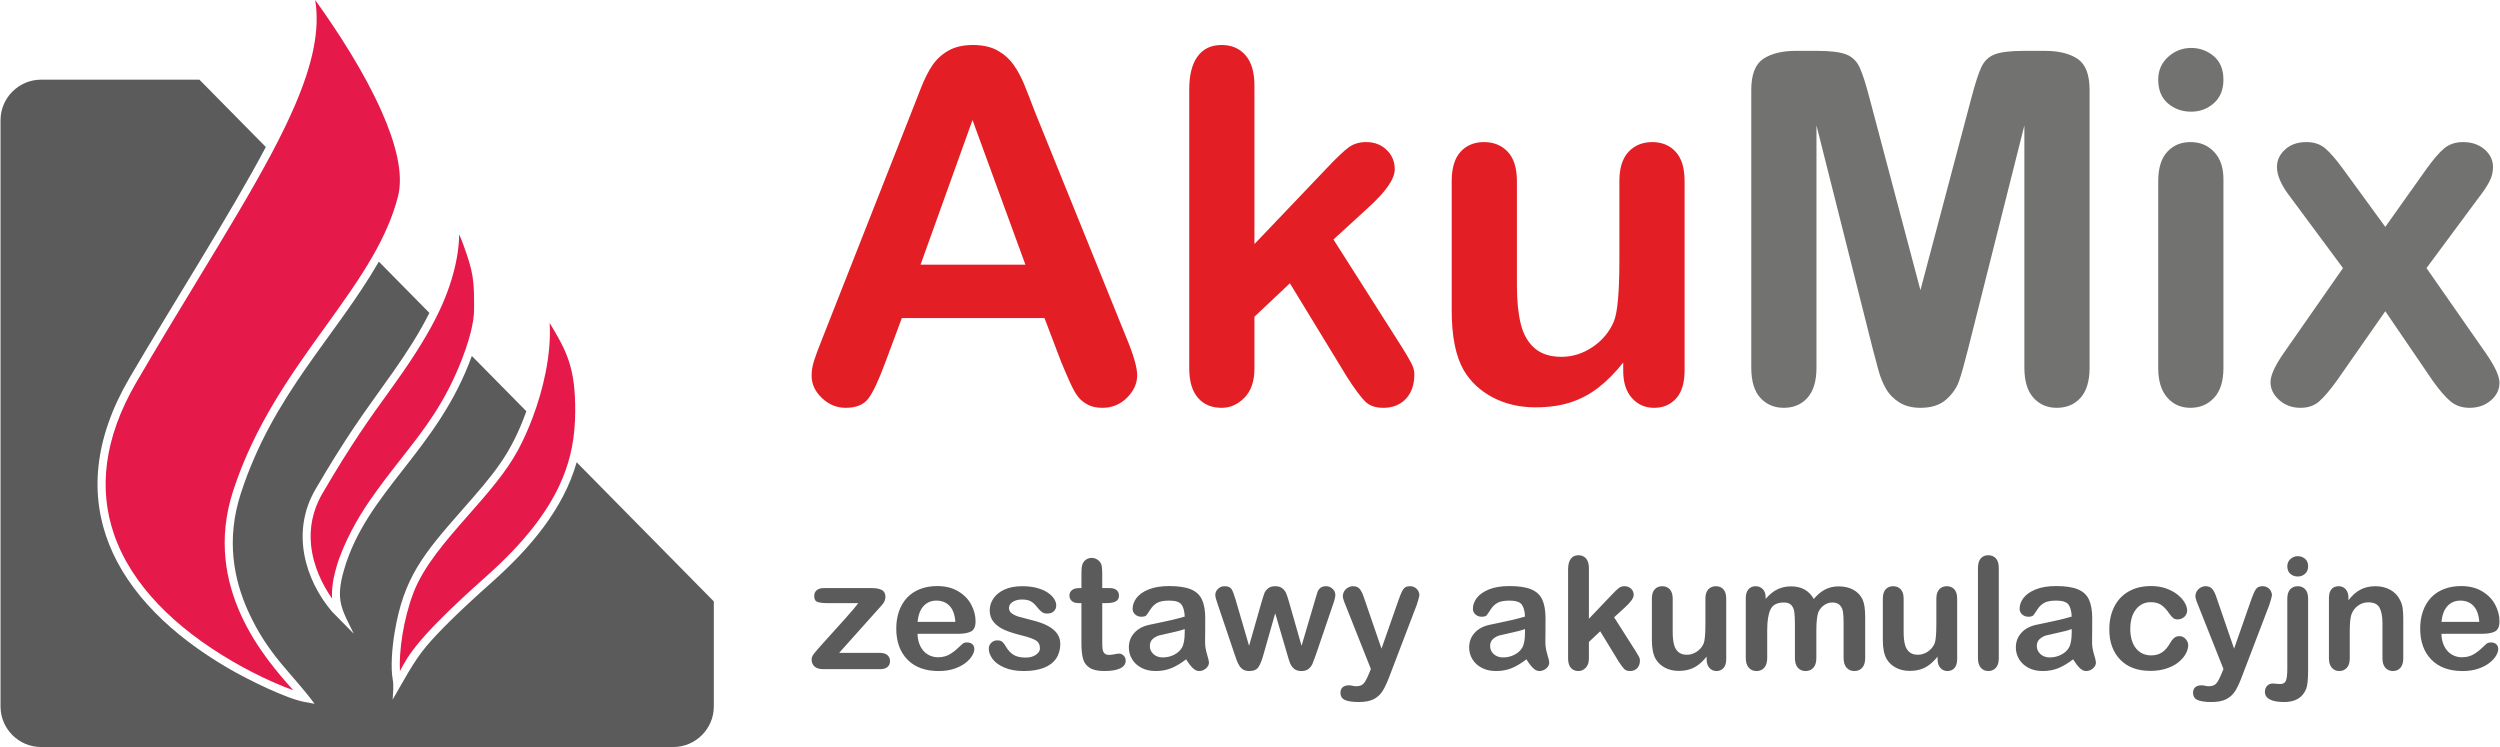 <?xml version="1.0" encoding="UTF-8"?>
<!DOCTYPE svg PUBLIC "-//W3C//DTD SVG 1.1//EN" "http://www.w3.org/Graphics/SVG/1.1/DTD/svg11.dtd">
<!-- Creator: CorelDRAW 2018 (64-Bit) -->
<svg xmlns="http://www.w3.org/2000/svg" xml:space="preserve" width="3350px" height="1001px" version="1.1" style="shape-rendering:geometricPrecision; text-rendering:geometricPrecision; image-rendering:optimizeQuality; fill-rule:evenodd; clip-rule:evenodd"
viewBox="0 0 3367.67 1006.71"
 xmlns:xlink="http://www.w3.org/1999/xlink">
 <defs>
  <style type="text/css">
   <![CDATA[
    .fil3 {fill:#5B5B5B}
    .fil4 {fill:#E51A4B}
    .fil2 {fill:#727271;fill-rule:nonzero}
    .fil0 {fill:#5B5B5B;fill-rule:nonzero}
    .fil1 {fill:#E31E24;fill-rule:nonzero}
   ]]>
  </style>
 </defs>
 <g id="Warstwa_x0020_1">
  <g id="_1815057986464">
   <path class="fil0" d="M1181.64 822.27l-51.5 57.58 55.08 0c4.47,0 7.84,1.06 10.09,3.13 2.29,2.11 3.41,4.82 3.41,8.09 0,3.16 -1.12,5.73 -3.34,7.73 -2.25,2 -5.62,2.99 -10.16,2.99l-76.21 0c-5.34,0 -9.35,-1.16 -11.98,-3.52 -2.64,-2.32 -3.98,-5.52 -3.98,-9.56 0,-2.39 0.92,-4.82 2.78,-7.28 1.86,-2.42 5.7,-6.89 11.53,-13.42 6.19,-6.86 11.81,-13.08 16.84,-18.67 5.06,-5.55 9.74,-10.76 14.06,-15.61 4.32,-4.81 7.91,-8.93 10.76,-12.3 2.84,-3.37 5.13,-6.26 6.85,-8.65l-41.8 0c-5.76,0 -10.12,-0.53 -13.07,-1.55 -2.95,-1.01 -4.43,-3.72 -4.43,-8.11 0,-3.2 1.09,-5.8 3.34,-7.7 2.21,-1.94 5.41,-2.88 9.53,-2.88l64.57 0c5.98,0 10.55,0.87 13.74,2.63 3.2,1.72 4.78,4.89 4.78,9.39 0,1.51 -0.31,3.09 -0.91,4.67 -0.63,1.62 -1.3,2.95 -2.07,3.97 -0.74,1.02 -1.8,2.29 -3.1,3.76 -1.3,1.48 -2.91,3.24 -4.81,5.31zm109.18 31.85l-55.01 0c0.07,6.4 1.37,12.02 3.86,16.91 2.5,4.89 5.84,8.54 9.98,11 4.15,2.5 8.76,3.73 13.75,3.73 3.38,0 6.43,-0.39 9.21,-1.2 2.81,-0.77 5.48,-2 8.09,-3.69 2.63,-1.69 5.02,-3.48 7.2,-5.41 2.22,-1.94 5.06,-4.54 8.58,-7.84 1.44,-1.23 3.48,-1.86 6.15,-1.86 2.88,0 5.24,0.81 7.03,2.39 1.76,1.54 2.67,3.79 2.67,6.68 0,2.53 -1.02,5.48 -2.99,8.89 -2,3.37 -4.99,6.64 -9.03,9.74 -4.01,3.12 -9.03,5.73 -15.12,7.76 -6.08,2.08 -13.07,3.1 -20.95,3.1 -18.06,0 -32.09,-5.17 -42.11,-15.47 -10.02,-10.3 -15.01,-24.25 -15.01,-41.9 0,-8.3 1.23,-16.03 3.69,-23.13 2.46,-7.1 6.08,-13.18 10.8,-18.28 4.74,-5.06 10.58,-8.96 17.5,-11.67 6.93,-2.71 14.62,-4.08 23.06,-4.08 11,0 20.42,2.32 28.26,6.96 7.88,4.64 13.75,10.62 17.68,18 3.91,7.35 5.87,14.84 5.87,22.46 0,7.07 -2.03,11.67 -6.08,13.78 -4.04,2.08 -9.73,3.13 -17.08,3.13zm-55.01 -16.03l50.97 0c-0.67,-9.59 -3.27,-16.77 -7.77,-21.55 -4.5,-4.74 -10.41,-7.13 -17.75,-7.13 -7.03,0 -12.76,2.42 -17.26,7.24 -4.5,4.85 -7.24,11.99 -8.19,21.44zm192.38 29.53c0,7.73 -1.9,14.38 -5.66,19.9 -3.76,5.51 -9.35,9.7 -16.73,12.54 -7.38,2.85 -16.34,4.26 -26.93,4.26 -10.09,0 -18.73,-1.55 -25.94,-4.64 -7.2,-3.06 -12.51,-6.93 -15.96,-11.57 -3.41,-4.6 -5.13,-9.24 -5.13,-13.92 0,-3.09 1.09,-5.73 3.3,-7.91 2.18,-2.21 4.96,-3.3 8.34,-3.3 2.95,0 5.2,0.74 6.78,2.18 1.58,1.44 3.09,3.44 4.54,6.08 2.88,4.99 6.32,8.75 10.33,11.21 4.01,2.5 9.49,3.73 16.42,3.73 5.62,0 10.23,-1.27 13.81,-3.76 3.62,-2.5 5.41,-5.38 5.41,-8.61 0,-4.96 -1.86,-8.55 -5.58,-10.83 -3.77,-2.25 -9.92,-4.43 -18.5,-6.5 -9.66,-2.39 -17.54,-4.93 -23.62,-7.56 -6.04,-2.64 -10.89,-6.15 -14.55,-10.48 -3.62,-4.32 -5.45,-9.66 -5.45,-15.96 0,-5.66 1.69,-10.96 5.03,-15.99 3.37,-5.03 8.33,-9 14.9,-11.99 6.54,-2.98 14.45,-4.5 23.73,-4.5 7.28,0 13.82,0.74 19.58,2.25 5.8,1.52 10.65,3.55 14.52,6.09 3.9,2.56 6.85,5.37 8.86,8.47 2.03,3.09 3.05,6.08 3.05,9.06 0,3.2 -1.09,5.88 -3.27,7.91 -2.14,2.08 -5.23,3.1 -9.21,3.1 -2.88,0 -5.34,-0.81 -7.38,-2.46 -2,-1.65 -4.32,-4.12 -6.96,-7.42 -2.11,-2.74 -4.6,-4.96 -7.48,-6.61 -2.89,-1.65 -6.79,-2.46 -11.75,-2.46 -5.06,0 -9.27,1.09 -12.65,3.23 -3.34,2.19 -5.03,4.89 -5.03,8.13 0,2.95 1.23,5.37 3.69,7.24 2.5,1.89 5.8,3.48 9.99,4.71 4.18,1.23 9.95,2.74 17.29,4.53 8.72,2.11 15.86,4.68 21.38,7.63 5.51,2.95 9.7,6.43 12.54,10.47 2.85,4.01 4.29,8.58 4.29,13.75zm25.38 -75.08l3.1 0 0 -16.91c0,-4.54 0.1,-8.09 0.35,-10.65 0.24,-2.61 0.91,-4.82 2,-6.65 1.09,-1.93 2.67,-3.51 4.75,-4.71 2.04,-1.19 4.32,-1.79 6.89,-1.79 3.55,0 6.75,1.34 9.63,4.01 1.93,1.79 3.13,3.97 3.66,6.57 0.52,2.57 0.77,6.22 0.77,10.97l0 19.16 10.3 0c3.97,0 7.03,0.94 9.1,2.81 2.11,1.9 3.17,4.32 3.17,7.24 0,3.79 -1.52,6.43 -4.5,7.94 -2.99,1.51 -7.25,2.25 -12.83,2.25l-5.24 0 0 51.68c0,4.39 0.14,7.8 0.46,10.15 0.31,2.36 1.12,4.29 2.45,5.77 1.38,1.48 3.56,2.21 6.58,2.21 1.62,0 3.86,-0.28 6.68,-0.87 2.81,-0.57 5.02,-0.88 6.57,-0.88 2.29,0 4.33,0.91 6.15,2.74 1.83,1.83 2.71,4.08 2.71,6.75 0,4.53 -2.46,7.98 -7.38,10.37 -4.96,2.42 -12.06,3.62 -21.34,3.62 -8.79,0 -15.43,-1.48 -19.93,-4.43 -4.54,-2.95 -7.49,-7.03 -8.9,-12.27 -1.4,-5.2 -2.1,-12.16 -2.1,-20.88l0 -53.96 -3.7 0c-4.07,0 -7.17,-0.95 -9.27,-2.88 -2.15,-1.9 -3.2,-4.36 -3.2,-7.31 0,-2.92 1.12,-5.34 3.34,-7.24 2.25,-1.87 5.48,-2.81 9.73,-2.81zm144.16 95.99c-6.82,5.28 -13.39,9.22 -19.72,11.85 -6.36,2.64 -13.5,3.94 -21.37,3.94 -7.21,0 -13.57,-1.44 -19.02,-4.29 -5.45,-2.85 -9.67,-6.68 -12.62,-11.57 -2.95,-4.88 -4.43,-10.15 -4.43,-15.85 0,-7.7 2.43,-14.24 7.31,-19.65 4.89,-5.45 11.6,-9.07 20.15,-10.93 1.75,-0.42 6.18,-1.34 13.25,-2.78 7.06,-1.44 13.14,-2.74 18.17,-3.97 5.03,-1.2 10.51,-2.64 16.42,-4.36 -0.35,-7.42 -1.83,-12.86 -4.47,-16.31 -2.67,-3.48 -8.12,-5.2 -16.45,-5.2 -7.14,0 -12.51,0.98 -16.1,2.99 -3.62,1.96 -6.71,4.95 -9.28,8.96 -2.56,3.97 -4.39,6.57 -5.45,7.87 -1.09,1.27 -3.37,1.9 -6.85,1.9 -3.16,0 -5.91,-1.02 -8.19,-3.06 -2.29,-2 -3.45,-4.6 -3.45,-7.77 0,-4.95 1.76,-9.77 5.24,-14.44 3.52,-4.68 8.97,-8.51 16.38,-11.53 7.42,-3.02 16.66,-4.54 27.74,-4.54 12.33,0 22.07,1.48 29.14,4.4 7.06,2.92 12.05,7.52 14.97,13.85 2.92,6.32 4.4,14.69 4.4,25.13 0,6.61 -0.04,12.2 -0.07,16.8 -0.04,4.61 -0.07,9.74 -0.14,15.36 0,5.28 0.87,10.8 2.63,16.53 1.76,5.69 2.6,9.38 2.6,11.03 0,2.89 -1.33,5.52 -4.04,7.88 -2.74,2.35 -5.8,3.55 -9.24,3.55 -2.89,0 -5.73,-1.34 -8.55,-4.05 -2.81,-2.7 -5.8,-6.6 -8.96,-11.74zm-1.86 -40.74c-4.12,1.51 -10.09,3.13 -17.97,4.78 -7.84,1.69 -13.28,2.96 -16.31,3.73 -3.02,0.81 -5.9,2.36 -8.64,4.64 -2.74,2.32 -4.11,5.52 -4.11,9.67 0,4.25 1.61,7.87 4.85,10.86 3.19,2.99 7.41,4.5 12.65,4.5 5.55,0 10.69,-1.23 15.36,-3.66 4.71,-2.46 8.16,-5.59 10.37,-9.45 2.53,-4.26 3.8,-11.29 3.8,-21.06l0 -4.01zm68.37 -40.28l18.35 62.85 16.66 -58.42c1.79,-6.12 3.13,-10.27 3.97,-12.52 0.85,-2.21 2.46,-4.35 4.85,-6.39 2.36,-2.01 5.59,-3.03 9.74,-3.03 4.18,0 7.45,1.02 9.81,3.03 2.39,2.04 4.04,4.25 4.99,6.6 0.98,2.36 2.32,6.47 4.04,12.31l16.66 58.42 18.53 -62.85c1.26,-4.53 2.25,-7.8 2.99,-9.84 0.77,-2.01 2.03,-3.8 3.83,-5.35 1.79,-1.54 4.36,-2.32 7.73,-2.32 3.34,0 6.26,1.16 8.75,3.52 2.46,2.32 3.7,5.06 3.7,8.22 0,2.89 -1.06,7.25 -3.2,13.08l-22.96 67.35c-2,5.7 -3.55,9.81 -4.64,12.37 -1.09,2.54 -2.81,4.79 -5.2,6.79 -2.36,2 -5.59,2.99 -9.74,2.99 -4.25,0 -7.59,-1.06 -10.02,-3.2 -2.46,-2.11 -4.25,-4.75 -5.41,-7.8 -1.16,-3.1 -2.43,-7.1 -3.8,-12.06l-16.06 -54.77 -15.57 54.77c-2.04,7.63 -4.29,13.36 -6.68,17.26 -2.39,3.86 -6.65,5.8 -12.66,5.8 -3.09,0 -5.73,-0.6 -7.91,-1.79 -2.14,-1.2 -3.93,-2.92 -5.37,-5.17 -1.44,-2.22 -2.71,-4.85 -3.84,-7.91 -1.08,-3.06 -1.93,-5.49 -2.56,-7.28l-22.74 -67.35c-2.29,-6.33 -3.42,-10.69 -3.42,-13.08 0,-3.02 1.2,-5.72 3.63,-8.12 2.39,-2.42 5.34,-3.62 8.82,-3.62 4.67,0 7.84,1.34 9.49,3.98 1.65,2.63 3.41,7.13 5.24,13.53zm179.91 100.36l2.6 -6.29 -34.59 -87.15c-2.15,-5.02 -3.2,-8.68 -3.2,-10.93 0,-2.39 0.63,-4.64 1.86,-6.71 1.23,-2.04 2.92,-3.69 5.1,-4.92 2.14,-1.23 4.39,-1.87 6.71,-1.87 4.08,0 7.14,1.31 9.18,3.87 2.07,2.57 3.86,6.26 5.45,11.07l23.79 69.22 22.54 -64.37c1.79,-5.23 3.41,-9.31 4.85,-12.26 1.44,-2.96 2.95,-4.96 4.57,-5.98 1.61,-1.02 3.9,-1.55 6.85,-1.55 2.11,0 4.15,0.57 6.12,1.69 1.93,1.16 3.44,2.67 4.53,4.61 1.06,1.89 1.59,3.93 1.59,6.08 -0.29,1.3 -0.71,3.16 -1.34,5.55 -0.63,2.39 -1.37,4.85 -2.25,7.31l-36.66 96c-3.17,8.47 -6.26,15.08 -9.25,19.9 -3.02,4.81 -7.03,8.5 -12.02,11.07 -4.96,2.57 -11.67,3.87 -20.11,3.87 -8.22,0 -14.41,-0.88 -18.52,-2.67 -4.12,-1.8 -6.19,-5.06 -6.19,-9.78 0,-3.23 0.98,-5.72 2.95,-7.45 1.94,-1.76 4.85,-2.63 8.68,-2.63 1.52,0 2.99,0.21 4.43,0.59 1.8,0.43 3.34,0.64 4.64,0.64 3.24,0 5.77,-0.5 7.6,-1.45 1.86,-0.94 3.51,-2.63 4.99,-4.99 1.47,-2.39 3.2,-5.87 5.1,-10.47z"/>
   <path class="fil0" d="M2056.32 888.53c-6.81,5.28 -13.39,9.22 -19.72,11.85 -6.36,2.64 -13.5,3.94 -21.37,3.94 -7.21,0 -13.57,-1.44 -19.02,-4.29 -5.44,-2.85 -9.66,-6.68 -12.62,-11.57 -2.95,-4.88 -4.43,-10.15 -4.43,-15.85 0,-7.7 2.43,-14.24 7.32,-19.65 4.88,-5.45 11.6,-9.07 20.14,-10.93 1.76,-0.42 6.19,-1.34 13.25,-2.78 7.07,-1.44 13.15,-2.74 18.18,-3.97 5.02,-1.2 10.51,-2.64 16.41,-4.36 -0.35,-7.42 -1.83,-12.86 -4.46,-16.31 -2.68,-3.48 -8.12,-5.2 -16.45,-5.2 -7.14,0 -12.52,0.98 -16.1,2.99 -3.62,1.96 -6.72,4.95 -9.28,8.96 -2.57,3.97 -4.4,6.57 -5.45,7.87 -1.09,1.27 -3.38,1.9 -6.86,1.9 -3.16,0 -5.9,-1.02 -8.19,-3.06 -2.28,-2 -3.44,-4.6 -3.44,-7.77 0,-4.95 1.75,-9.77 5.23,-14.44 3.52,-4.68 8.97,-8.51 16.39,-11.53 7.41,-3.02 16.66,-4.54 27.73,-4.54 12.34,0 22.08,1.48 29.14,4.4 7.07,2.92 12.06,7.52 14.98,13.85 2.91,6.32 4.39,14.69 4.39,25.13 0,6.61 -0.03,12.2 -0.07,16.8 -0.03,4.61 -0.07,9.74 -0.14,15.36 0,5.28 0.88,10.8 2.64,16.53 1.75,5.69 2.6,9.38 2.6,11.03 0,2.89 -1.34,5.52 -4.04,7.88 -2.75,2.35 -5.81,3.55 -9.25,3.55 -2.88,0 -5.73,-1.34 -8.54,-4.05 -2.81,-2.7 -5.8,-6.6 -8.97,-11.74zm-1.86 -40.74c-4.11,1.51 -10.09,3.13 -17.96,4.78 -7.84,1.69 -13.29,2.96 -16.31,3.73 -3.03,0.81 -5.91,2.36 -8.65,4.64 -2.74,2.32 -4.11,5.52 -4.11,9.67 0,4.25 1.61,7.87 4.85,10.86 3.2,2.99 7.42,4.5 12.65,4.5 5.56,0 10.69,-1.23 15.37,-3.66 4.71,-2.46 8.15,-5.59 10.37,-9.45 2.53,-4.26 3.79,-11.29 3.79,-21.06l0 -4.01zm126.16 43.66l-24.82 -40.7 -15.25 14.37 0 22.33c0,5.41 -1.44,9.59 -4.29,12.51 -2.85,2.92 -6.12,4.36 -9.84,4.36 -4.33,0 -7.74,-1.44 -10.2,-4.33 -2.49,-2.88 -3.72,-7.13 -3.72,-12.75l0 -119.84c0,-6.26 1.19,-11 3.62,-14.27 2.39,-3.27 5.83,-4.89 10.3,-4.89 4.32,0 7.77,1.48 10.3,4.43 2.56,2.95 3.83,7.31 3.83,13.08l0 68.12 31.6 -33.15c3.94,-4.14 6.92,-6.95 8.96,-8.47 2.08,-1.51 4.57,-2.25 7.53,-2.25 3.51,0 6.43,1.13 8.75,3.34 2.35,2.25 3.51,5.03 3.51,8.4 0,4.12 -3.83,9.6 -11.42,16.49l-14.94 13.68 28.83 45.31c2.14,3.37 3.65,5.94 4.56,7.69 0.95,1.76 1.41,3.41 1.41,4.99 0,4.47 -1.23,7.99 -3.66,10.55 -2.42,2.57 -5.65,3.87 -9.63,3.87 -3.44,0 -6.08,-0.92 -7.91,-2.78 -1.86,-1.86 -4.36,-5.2 -7.52,-10.09zm118.57 -2.99l0 -3.62c-3.37,4.26 -6.89,7.84 -10.62,10.72 -3.69,2.89 -7.73,5.03 -12.12,6.44 -4.4,1.4 -9.39,2.11 -15.01,2.11 -6.82,0 -12.9,-1.41 -18.28,-4.22 -5.38,-2.81 -9.56,-6.68 -12.52,-11.64 -3.48,-5.97 -5.23,-14.55 -5.23,-25.76l0 -55.68c0,-5.66 1.26,-9.85 3.79,-12.62 2.53,-2.78 5.91,-4.19 10.09,-4.19 4.22,0 7.66,1.41 10.26,4.22 2.61,2.82 3.91,7 3.91,12.59l0 44.99c0,6.5 0.56,11.99 1.65,16.42 1.09,4.43 3.06,7.91 5.9,10.4 2.85,2.5 6.72,3.76 11.6,3.76 4.75,0 9.21,-1.4 13.4,-4.22 4.18,-2.81 7.24,-6.5 9.17,-11.03 1.58,-3.97 2.36,-12.69 2.36,-26.16l0 -34.16c0,-5.59 1.3,-9.77 3.9,-12.59 2.64,-2.81 6.05,-4.22 10.23,-4.22 4.18,0 7.56,1.41 10.09,4.19 2.56,2.77 3.83,6.96 3.83,12.62l0 81.44c0,5.35 -1.23,9.35 -3.66,12.06 -2.46,2.67 -5.59,4.01 -9.45,4.01 -3.83,0 -7.03,-1.41 -9.53,-4.19 -2.5,-2.77 -3.76,-6.67 -3.76,-11.67zm147.88 -39.23l0 37.37c0,5.91 -1.33,10.34 -4,13.29 -2.68,2.95 -6.22,4.43 -10.58,4.43 -4.26,0 -7.7,-1.48 -10.34,-4.43 -2.63,-2.95 -3.97,-7.38 -3.97,-13.29l0 -44.78c0,-7.1 -0.25,-12.59 -0.74,-16.49 -0.46,-3.9 -1.76,-7.13 -3.9,-9.63 -2.14,-2.5 -5.48,-3.76 -10.12,-3.76 -9.21,0 -15.26,3.16 -18.18,9.49 -2.91,6.29 -4.39,15.36 -4.39,27.17l0 38c0,5.84 -1.34,10.27 -3.97,13.25 -2.64,2.99 -6.12,4.47 -10.41,4.47 -4.25,0 -7.73,-1.48 -10.44,-4.47 -2.71,-2.98 -4.08,-7.41 -4.08,-13.25l0 -80.43c0,-5.27 1.23,-9.31 3.66,-12.05 2.42,-2.74 5.62,-4.12 9.6,-4.12 3.86,0 7.06,1.31 9.63,3.87 2.56,2.57 3.86,6.12 3.86,10.65l0 2.67c4.85,-5.83 10.09,-10.12 15.65,-12.86 5.55,-2.74 11.74,-4.12 18.52,-4.12 7.1,0 13.15,1.41 18.25,4.22 5.09,2.82 9.27,7.07 12.54,12.76 4.75,-5.76 9.85,-10.01 15.26,-12.79 5.41,-2.78 11.43,-4.19 18.03,-4.19 7.7,0 14.31,1.52 19.86,4.54 5.56,3.02 9.74,7.35 12.48,12.97 2.39,5.06 3.59,13.08 3.59,23.98l0 54.9c0,5.91 -1.34,10.34 -4.01,13.29 -2.67,2.95 -6.22,4.43 -10.58,4.43 -4.25,0 -7.73,-1.48 -10.44,-4.47 -2.71,-2.98 -4.08,-7.41 -4.08,-13.25l0 -47.28c0,-6.04 -0.24,-10.86 -0.77,-14.52 -0.53,-3.62 -1.9,-6.67 -4.18,-9.17 -2.25,-2.46 -5.7,-3.69 -10.3,-3.69 -3.73,0 -7.24,1.09 -10.58,3.3 -3.31,2.18 -5.91,5.13 -7.77,8.86 -2.08,4.71 -3.1,13.11 -3.1,25.13zm163.36 39.23l0 -3.62c-3.38,4.26 -6.9,7.84 -10.62,10.72 -3.69,2.89 -7.74,5.03 -12.13,6.44 -4.39,1.4 -9.38,2.11 -15.01,2.11 -6.82,0 -12.9,-1.41 -18.28,-4.22 -5.38,-2.81 -9.56,-6.68 -12.51,-11.64 -3.48,-5.97 -5.24,-14.55 -5.24,-25.76l0 -55.68c0,-5.66 1.27,-9.85 3.8,-12.62 2.53,-2.78 5.9,-4.19 10.08,-4.19 4.22,0 7.67,1.41 10.27,4.22 2.6,2.82 3.9,7 3.9,12.59l0 44.99c0,6.5 0.56,11.99 1.65,16.42 1.09,4.43 3.06,7.91 5.91,10.4 2.85,2.5 6.71,3.76 11.6,3.76 4.74,0 9.21,-1.4 13.39,-4.22 4.19,-2.81 7.24,-6.5 9.18,-11.03 1.58,-3.97 2.35,-12.69 2.35,-26.16l0 -34.16c0,-5.59 1.3,-9.77 3.9,-12.59 2.64,-2.81 6.05,-4.22 10.23,-4.22 4.19,0 7.56,1.41 10.09,4.19 2.57,2.77 3.83,6.96 3.83,12.62l0 81.44c0,5.35 -1.23,9.35 -3.65,12.06 -2.46,2.67 -5.59,4.01 -9.46,4.01 -3.83,0 -7.03,-1.41 -9.52,-4.19 -2.5,-2.77 -3.76,-6.67 -3.76,-11.67zm54.44 -1.22l0 -121.91c0,-5.63 1.27,-9.88 3.77,-12.76 2.49,-2.89 5.87,-4.33 10.12,-4.33 4.22,0 7.66,1.44 10.27,4.29 2.6,2.85 3.9,7.1 3.9,12.8l0 121.91c0,5.69 -1.34,9.94 -3.98,12.79 -2.63,2.85 -6.04,4.29 -10.19,4.29 -4.11,0 -7.45,-1.48 -10.02,-4.43 -2.56,-2.95 -3.87,-7.17 -3.87,-12.65zm128.2 1.29c-6.82,5.28 -13.39,9.22 -19.72,11.85 -6.36,2.64 -13.5,3.94 -21.37,3.94 -7.21,0 -13.57,-1.44 -19.02,-4.29 -5.44,-2.85 -9.66,-6.68 -12.62,-11.57 -2.95,-4.88 -4.43,-10.15 -4.43,-15.85 0,-7.7 2.43,-14.24 7.32,-19.65 4.88,-5.45 11.6,-9.07 20.14,-10.93 1.76,-0.42 6.19,-1.34 13.25,-2.78 7.07,-1.44 13.15,-2.74 18.18,-3.97 5.02,-1.2 10.51,-2.64 16.41,-4.36 -0.35,-7.42 -1.83,-12.86 -4.46,-16.31 -2.68,-3.48 -8.12,-5.2 -16.45,-5.2 -7.14,0 -12.52,0.98 -16.11,2.99 -3.61,1.96 -6.71,4.95 -9.27,8.96 -2.57,3.97 -4.4,6.57 -5.45,7.87 -1.09,1.27 -3.38,1.9 -6.86,1.9 -3.16,0 -5.9,-1.02 -8.19,-3.06 -2.28,-2 -3.44,-4.6 -3.44,-7.77 0,-4.95 1.75,-9.77 5.24,-14.44 3.51,-4.68 8.96,-8.51 16.38,-11.53 7.41,-3.02 16.66,-4.54 27.73,-4.54 12.34,0 22.08,1.48 29.14,4.4 7.07,2.92 12.06,7.52 14.98,13.85 2.91,6.32 4.39,14.69 4.39,25.13 0,6.61 -0.03,12.2 -0.07,16.8 -0.03,4.61 -0.07,9.74 -0.14,15.36 0,5.28 0.88,10.8 2.64,16.53 1.75,5.69 2.6,9.38 2.6,11.03 0,2.89 -1.34,5.52 -4.04,7.88 -2.75,2.35 -5.8,3.55 -9.25,3.55 -2.88,0 -5.73,-1.34 -8.54,-4.05 -2.82,-2.7 -5.8,-6.6 -8.97,-11.74zm-1.86 -40.74c-4.11,1.51 -10.09,3.13 -17.96,4.78 -7.84,1.69 -13.29,2.96 -16.31,3.73 -3.03,0.81 -5.91,2.36 -8.65,4.64 -2.74,2.32 -4.11,5.52 -4.11,9.67 0,4.25 1.61,7.87 4.85,10.86 3.2,2.99 7.42,4.5 12.65,4.5 5.56,0 10.69,-1.23 15.36,-3.66 4.71,-2.46 8.16,-5.59 10.37,-9.45 2.54,-4.26 3.8,-11.29 3.8,-21.06l0 -4.01zm156.99 21.76c0,3.48 -1.06,7.25 -3.16,11.22 -2.08,3.97 -5.28,7.76 -9.57,11.35 -4.28,3.59 -9.7,6.5 -16.24,8.68 -6.5,2.22 -13.85,3.31 -22.04,3.31 -17.36,0 -30.93,-5.07 -40.67,-15.19 -9.77,-10.12 -14.66,-23.69 -14.66,-40.74 0,-11.53 2.25,-21.72 6.72,-30.58 4.46,-8.86 10.93,-15.71 19.37,-20.53 8.47,-4.85 18.56,-7.28 30.3,-7.28 7.28,0 13.95,1.06 20.03,3.2 6.05,2.15 11.22,4.89 15.44,8.26 4.22,3.38 7.45,6.96 9.66,10.76 2.25,3.83 3.38,7.38 3.38,10.68 0,3.38 -1.27,6.23 -3.76,8.58 -2.53,2.32 -5.56,3.48 -9.14,3.48 -2.32,0 -4.26,-0.6 -5.8,-1.79 -1.55,-1.19 -3.27,-3.13 -5.21,-5.8 -3.44,-5.2 -7.03,-9.14 -10.75,-11.74 -3.76,-2.6 -8.51,-3.9 -14.27,-3.9 -8.3,0 -15.01,3.23 -20.08,9.73 -5.09,6.47 -7.62,15.33 -7.62,26.58 0,5.27 0.67,10.12 1.96,14.55 1.3,4.43 3.17,8.23 5.66,11.32 2.46,3.13 5.45,5.48 8.97,7.1 3.48,1.62 7.35,2.43 11.53,2.43 5.62,0 10.44,-1.3 14.44,-3.91 4.05,-2.6 7.6,-6.6 10.69,-11.95 1.69,-3.16 3.55,-5.62 5.56,-7.38 1.96,-1.79 4.43,-2.71 7.31,-2.71 3.44,0 6.29,1.34 8.54,3.94 2.25,2.6 3.41,5.38 3.41,8.33zm44.92 38.32l2.6 -6.29 -34.59 -87.15c-2.14,-5.02 -3.19,-8.68 -3.19,-10.93 0,-2.39 0.63,-4.64 1.86,-6.71 1.23,-2.04 2.92,-3.69 5.1,-4.92 2.14,-1.23 4.39,-1.87 6.71,-1.87 4.08,0 7.13,1.31 9.17,3.87 2.08,2.57 3.87,6.26 5.45,11.07l23.8 69.22 22.53 -64.37c1.79,-5.23 3.41,-9.31 4.85,-12.26 1.44,-2.96 2.96,-4.96 4.57,-5.98 1.62,-1.02 3.91,-1.55 6.86,-1.55 2.11,0 4.15,0.57 6.12,1.69 1.93,1.16 3.44,2.67 4.53,4.61 1.05,1.89 1.58,3.93 1.58,6.08 -0.28,1.3 -0.7,3.16 -1.33,5.55 -0.64,2.39 -1.38,4.85 -2.25,7.31l-36.67 96c-3.16,8.47 -6.25,15.08 -9.24,19.9 -3.03,4.81 -7.03,8.5 -12.02,11.07 -4.96,2.57 -11.68,3.87 -20.11,3.87 -8.23,0 -14.41,-0.88 -18.53,-2.67 -4.11,-1.8 -6.18,-5.06 -6.18,-9.78 0,-3.23 0.98,-5.72 2.95,-7.45 1.93,-1.76 4.85,-2.63 8.68,-2.63 1.51,0 2.99,0.21 4.43,0.59 1.79,0.43 3.34,0.64 4.64,0.64 3.23,0 5.77,-0.5 7.59,-1.45 1.87,-0.94 3.52,-2.63 4.99,-4.99 1.48,-2.39 3.2,-5.87 5.1,-10.47zm116.67 -101.06l0 95.36c0,6.79 -0.21,12.34 -0.66,16.63 -0.46,4.29 -1.09,7.38 -1.9,9.32 -4.68,11.98 -14.56,17.96 -29.71,17.96 -8.5,0 -14.97,-1.16 -19.37,-3.52 -4.39,-2.32 -6.57,-5.73 -6.57,-10.19 0,-3.31 0.99,-6.01 2.99,-8.12 1.97,-2.11 4.57,-3.16 7.8,-3.16 0.42,0 1.09,0.07 2.01,0.17 0.95,0.11 2.32,0.21 4.14,0.35 1.8,0.14 3.06,0.21 3.73,0.21 3.8,0 6.33,-1.47 7.59,-4.43 1.27,-2.95 1.9,-8.22 1.9,-15.85l0 -94.73c0,-5.59 1.3,-9.77 3.9,-12.59 2.6,-2.81 6.05,-4.22 10.27,-4.22 4.11,0 7.45,1.41 10.02,4.19 2.56,2.77 3.86,6.96 3.86,12.62zm-13.88 -29.88c-3.9,0 -7.24,-1.2 -10.02,-3.59 -2.78,-2.39 -4.15,-5.8 -4.15,-10.19 0,-3.94 1.41,-7.21 4.25,-9.77 2.85,-2.57 6.16,-3.87 9.92,-3.87 3.65,0 6.85,1.16 9.66,3.48 2.82,2.35 4.22,5.73 4.22,10.16 0,4.32 -1.37,7.69 -4.11,10.12 -2.74,2.43 -5.98,3.66 -9.77,3.66zm68.23 28.61l0 3.41c4.95,-6.54 10.37,-11.32 16.24,-14.38 5.87,-3.05 12.62,-4.57 20.24,-4.57 7.42,0 14.03,1.62 19.9,4.85 5.84,3.2 10.19,7.77 13.08,13.68 1.86,3.44 3.05,7.13 3.62,11.14 0.53,3.97 0.81,9.04 0.81,15.22l0 52.35c0,5.62 -1.3,9.87 -3.87,12.75 -2.57,2.89 -5.94,4.33 -10.05,4.33 -4.19,0 -7.6,-1.48 -10.23,-4.43 -2.6,-2.95 -3.9,-7.17 -3.9,-12.65l0 -46.9c0,-9.24 -1.3,-16.34 -3.87,-21.27 -2.57,-4.88 -7.7,-7.34 -15.4,-7.34 -4.99,0 -9.56,1.47 -13.71,4.46 -4.11,2.99 -7.13,7.1 -9.03,12.34 -1.37,4.18 -2.08,11.99 -2.08,23.48l0 35.23c0,5.69 -1.33,9.94 -3.97,12.79 -2.63,2.85 -6.04,4.29 -10.19,4.29 -4.04,0 -7.38,-1.48 -9.99,-4.43 -2.6,-2.95 -3.9,-7.17 -3.9,-12.65l0 -81.28c0,-5.34 1.16,-9.35 3.48,-11.98 2.36,-2.64 5.52,-3.98 9.56,-3.98 2.47,0 4.72,0.6 6.68,1.76 2.01,1.16 3.59,2.92 4.78,5.24 1.2,2.32 1.8,5.2 1.8,8.54zm180.36 48.58l-55.01 0c0.07,6.4 1.37,12.02 3.87,16.91 2.49,4.89 5.83,8.54 9.98,11 4.15,2.5 8.75,3.73 13.74,3.73 3.38,0 6.44,-0.39 9.21,-1.2 2.82,-0.77 5.49,-2 8.09,-3.69 2.64,-1.69 5.03,-3.48 7.21,-5.41 2.21,-1.94 5.06,-4.54 8.57,-7.84 1.44,-1.23 3.48,-1.86 6.15,-1.86 2.89,0 5.24,0.81 7.03,2.39 1.76,1.54 2.67,3.79 2.67,6.68 0,2.53 -1.02,5.48 -2.98,8.89 -2.01,3.37 -4.99,6.64 -9.04,9.74 -4,3.12 -9.03,5.73 -15.11,7.76 -6.08,2.08 -13.08,3.1 -20.95,3.1 -18.07,0 -32.1,-5.17 -42.12,-15.47 -10.01,-10.3 -15,-24.25 -15,-41.9 0,-8.3 1.23,-16.03 3.69,-23.13 2.46,-7.1 6.08,-13.18 10.79,-18.28 4.74,-5.06 10.58,-8.96 17.5,-11.67 6.93,-2.71 14.63,-4.08 23.06,-4.08 11.01,0 20.43,2.32 28.27,6.96 7.87,4.64 13.74,10.62 17.68,18 3.9,7.35 5.87,14.84 5.87,22.46 0,7.07 -2.04,11.67 -6.08,13.78 -4.05,2.08 -9.74,3.13 -17.09,3.13zm-55.01 -16.03l50.97 0c-0.67,-9.59 -3.27,-16.77 -7.77,-21.55 -4.5,-4.74 -10.4,-7.13 -17.75,-7.13 -7.03,0 -12.76,2.42 -17.26,7.24 -4.5,4.85 -7.24,11.99 -8.19,21.44z"/>
   <g>
    <path class="fil1" d="M1429.47 488.03l-22.58 -59.36 -192.27 0 -22.58 60.57c-8.81,23.68 -16.3,39.65 -22.58,47.9 -6.16,8.26 -16.4,12.45 -30.61,12.45 -12,0 -22.68,-4.41 -31.94,-13.22 -9.25,-8.81 -13.87,-18.83 -13.87,-29.95 0,-6.5 1.1,-13.22 3.19,-20.04 2.2,-6.94 5.73,-16.41 10.68,-28.75l120.92 -307.02c3.53,-8.81 7.6,-19.39 12.44,-31.72 4.85,-12.44 10.03,-22.69 15.53,-30.84 5.51,-8.14 12.67,-14.75 21.59,-19.82 8.92,-5.06 19.93,-7.6 33.04,-7.6 13.43,0 24.55,2.54 33.47,7.6 8.92,5.07 16.08,11.57 21.59,19.49 5.5,7.93 10.13,16.52 13.87,25.66 3.75,9.14 8.59,21.37 14.32,36.57l123.56 305.15c9.69,23.24 14.54,40.09 14.54,50.66 0,10.9 -4.52,21.03 -13.66,30.17 -9.14,9.14 -20.26,13.66 -33.15,13.66 -7.49,0 -13.98,-1.32 -19.38,-4.07 -5.29,-2.65 -9.8,-6.28 -13.54,-10.91 -3.64,-4.62 -7.49,-11.78 -11.68,-21.25 -4.29,-9.58 -7.82,-18.06 -10.9,-25.33zm-189.63 -131.38l141.29 0 -71.26 -194.92 -70.03 194.92zm575.51 152.63l-77.75 -127.52 -47.79 45.04 0 69.93c0,16.96 -4.52,30.06 -13.44,39.2 -8.92,9.14 -19.16,13.66 -30.84,13.66 -13.54,0 -24.22,-4.52 -31.93,-13.55 -7.82,-9.03 -11.67,-22.35 -11.67,-39.97l0 -375.42c0,-19.6 3.74,-34.47 11.34,-44.71 7.49,-10.24 18.28,-15.31 32.26,-15.31 13.55,0 24.34,4.63 32.27,13.88 8.04,9.25 12.01,22.91 12.01,40.97l0 213.42 99 -103.85c12.33,-12.99 21.69,-21.8 28.08,-26.54 6.5,-4.74 14.31,-7.05 23.57,-7.05 11.01,0 20.15,3.53 27.42,10.46 7.38,7.05 11.01,15.75 11.01,26.32 0,12.89 -12,30.07 -35.79,51.65l-46.8 42.84 90.3 141.95c6.72,10.58 11.45,18.61 14.31,24.12 2.98,5.51 4.41,10.68 4.41,15.64 0,13.98 -3.86,25 -11.45,33.04 -7.6,8.04 -17.73,12.11 -30.18,12.11 -10.79,0 -19.05,-2.86 -24.78,-8.7 -5.83,-5.84 -13.65,-16.3 -23.56,-31.61zm371.45 -9.36l0 -11.34c-10.57,13.33 -21.59,24.56 -33.26,33.59 -11.56,9.03 -24.23,15.75 -37.99,20.15 -13.77,4.41 -29.41,6.61 -47.02,6.61 -21.37,0 -40.42,-4.41 -57.27,-13.22 -16.85,-8.81 -29.95,-20.92 -39.21,-36.45 -10.9,-18.72 -16.4,-45.59 -16.4,-80.72l0 -174.44c0,-17.73 3.96,-30.83 11.89,-39.53 7.93,-8.7 18.5,-13.11 31.61,-13.11 13.21,0 24,4.41 32.15,13.22 8.15,8.81 12.23,21.91 12.23,39.42l0 140.96c0,20.38 1.76,37.55 5.17,51.43 3.42,13.88 9.58,24.78 18.5,32.6 8.92,7.82 21.04,11.78 36.35,11.78 14.86,0 28.85,-4.4 41.95,-13.21 13.11,-8.81 22.69,-20.38 28.75,-34.58 4.95,-12.45 7.37,-39.76 7.37,-81.94l0 -107.04c0,-17.51 4.08,-30.61 12.23,-39.42 8.26,-8.81 18.94,-13.22 32.04,-13.22 13.11,0 23.68,4.41 31.61,13.11 8.04,8.7 12,21.8 12,39.53l0 255.16c0,16.74 -3.85,29.3 -11.45,37.78 -7.71,8.36 -17.51,12.55 -29.62,12.55 -12.01,0 -22.03,-4.41 -29.85,-13.11 -7.82,-8.7 -11.78,-20.92 -11.78,-36.56z"/>
    <path class="fil2" d="M2523.12 470.3l-75.88 -301.3 0 326.41c0,18.06 -4.07,31.6 -12.11,40.63 -8.04,9.03 -18.72,13.55 -31.94,13.55 -12.88,0 -23.45,-4.52 -31.6,-13.44 -8.15,-8.92 -12.23,-22.46 -12.23,-40.74l0 -374.21c0,-20.7 5.4,-34.58 16.08,-41.84 10.79,-7.16 25.33,-10.8 43.5,-10.8l29.73 0c17.85,0 30.73,1.65 38.77,4.85 8.04,3.19 14.09,9.03 17.95,17.4 3.85,8.37 8.26,22.02 13.21,40.96l68.72 259.24 68.72 -259.24c4.96,-18.94 9.36,-32.59 13.21,-40.96 3.86,-8.37 9.81,-14.21 17.85,-17.4 8.04,-3.2 21.03,-4.85 38.87,-4.85l29.62 0c18.28,0 32.82,3.64 43.61,10.8 10.68,7.26 16.08,21.14 16.08,41.84l0 374.21c0,18.06 -4.07,31.6 -12.11,40.63 -8.04,9.03 -18.83,13.55 -32.27,13.55 -12.66,0 -23.13,-4.52 -31.28,-13.55 -8.14,-9.03 -12.22,-22.57 -12.22,-40.63l0 -326.41 -75.87 301.3c-4.96,19.49 -8.93,33.92 -12.12,43.06 -3.08,9.03 -8.81,17.4 -17.18,24.89 -8.48,7.6 -20.04,11.34 -34.91,11.34 -11.23,0 -20.7,-2.42 -28.41,-7.27 -7.71,-4.84 -13.77,-11.01 -18.06,-18.5 -4.3,-7.6 -7.71,-15.86 -10.13,-25 -2.54,-9.14 -5.07,-18.72 -7.6,-28.52zm472.55 -228.84l0 254.61c0,17.62 -4.19,30.94 -12.56,39.97 -8.37,9.03 -18.94,13.55 -31.82,13.55 -12.89,0 -23.35,-4.63 -31.39,-13.88 -8.04,-9.25 -12.11,-22.46 -12.11,-39.64l0 -251.97c0,-17.51 4.07,-30.61 12.11,-39.42 8.04,-8.81 18.5,-13.22 31.39,-13.22 12.88,0 23.45,4.41 31.82,13.22 8.37,8.81 12.56,21.14 12.56,36.78zm-43.5 -90.96c-12.23,0 -22.69,-3.75 -31.39,-11.24 -8.7,-7.49 -12.99,-18.17 -12.99,-31.93 0,-12.34 4.4,-22.58 13.32,-30.62 8.92,-8.04 19.27,-12.11 31.06,-12.11 11.45,0 21.47,3.63 30.28,10.9 8.81,7.38 13.22,17.95 13.22,31.83 0,13.54 -4.3,24.11 -12.89,31.71 -8.59,7.6 -18.72,11.46 -30.61,11.46zm325.53 362.64l-63.88 -93.72 -65.41 93.72c-9.47,13.1 -17.51,22.46 -24.01,28.08 -6.61,5.62 -14.87,8.37 -25,8.37 -11.12,0 -20.7,-3.53 -28.52,-10.46 -7.82,-7.05 -11.78,-14.98 -11.78,-24.01 0,-9.25 6.05,-22.47 18.06,-39.65l79.62 -114.2 -70.59 -95.25c-12.23,-15.64 -18.39,-29.3 -18.39,-40.97 0,-9.03 3.63,-16.96 11.01,-23.57 7.27,-6.71 16.85,-10.02 28.63,-10.02 10.35,0 18.83,2.86 25.66,8.7 6.72,5.84 14.65,14.98 23.68,27.42l57.04 78.19 55.51 -78.19c9.25,-12.88 17.28,-22.13 24,-27.75 6.83,-5.61 15.2,-8.37 25.33,-8.37 11.56,0 21.26,3.31 28.85,9.8 7.6,6.61 11.46,14.54 11.46,23.79 0,6.72 -1.54,13.11 -4.63,19.16 -3.19,6.17 -7.93,13.44 -14.42,21.81l-70.59 95.25 79.62 114.2c12.44,17.84 18.72,31.28 18.72,40.31 0,9.25 -3.86,17.18 -11.57,23.79 -7.81,6.72 -17.4,10.02 -28.74,10.02 -10.13,0 -18.61,-2.86 -25.66,-8.7 -6.94,-5.84 -14.97,-15.09 -24,-27.75z"/>
   </g>
  </g>
  <g id="_1815057989600">
   <path id="Trójkąt" class="fil3" d="M54.62 107.36l213.41 0 89.49 90.76c-46.28,87.88 -127.4,214.72 -183.88,311.49 -96.99,166.15 -19.76,301.64 132.92,390.77 28.59,16.69 79.57,41.35 103.16,45.63l13.48 2.45c-30.61,-41.46 -62.1,-64.9 -89.05,-123.79 -19.95,-43.59 -30.47,-97.75 -10.32,-159.74 43.46,-133.7 126.51,-209.4 186.01,-312.32l68.1 69.07c-27.97,55.93 -66.61,101.96 -102.74,156.03 -14.5,21.7 -31.12,47.97 -50.86,81.87 -33.22,57.05 -14.19,121.39 22.15,164.46l29.51 29.97c-15.69,-32.85 -25.36,-43.97 -13.05,-86.3 30.81,-105.96 125.9,-160.21 172.2,-288l73.47 74.52c-20.92,58 -43.01,83.51 -85.69,132.02 -52.97,60.22 -79.57,91.86 -91.88,166.29 -3.71,22.37 -5.27,47.7 -2.6,62.54 1.72,9.65 0.48,17.94 -0.05,27.79 13.38,-22.79 27.68,-51.02 45.73,-72.3 15.87,-18.71 41.93,-45 88.14,-86.06 51.81,-46.05 96.55,-99.17 114.12,-161.55l184.86 187.5 0 141.64c0,30.04 -24.57,54.61 -54.61,54.61l-852.02 0c-30.04,0 -54.62,-24.57 -54.62,-54.61l0 -790.13c0,-30.04 24.58,-54.61 54.62,-54.61z"/>
   <path id="Płomienie" class="fil4" d="M734.62 501.76c-4.16,20.95 -10.32,41.79 -17.55,61.04 -5.94,15.82 -12.62,30.57 -19.52,43.43 -16.07,29.98 -41.2,58.56 -66.42,87.23 -30.61,34.79 -61.36,69.75 -75.02,106.3 -6.78,18.14 -11.42,37.08 -14.31,54.53 -3.28,19.83 -4.28,37.65 -3.55,50.15 5.6,-10.82 11.76,-22.28 27.56,-40.9 16.21,-19.11 42.62,-45.78 89.2,-87.18 26.04,-23.14 46.49,-44.83 62.52,-65.27 15.96,-20.36 27.57,-39.52 35.97,-57.67 6.34,-13.7 10.84,-26.83 14.01,-39.47 0.99,-3.95 1.84,-7.85 2.58,-11.7 3.13,-16.28 4.21,-31.72 4.35,-46.49 0.57,-59.3 -11.17,-82.41 -34.41,-120.54 1.25,21.18 -0.93,43.96 -5.41,66.54zm-421.16 159.8c28.87,-88.8 78.46,-157.66 124.34,-221.36 23.48,-32.61 45.99,-63.86 64.1,-95.64 14.77,-25.9 26.63,-52.16 33.73,-79.8 7.78,-30.25 -2.95,-71.53 -22.19,-114.86 -23.17,-52.2 -58.69,-107.17 -89.42,-149.9 6.8,40.99 -4.01,87.65 -27.17,141.66 -8.76,20.43 -19.29,41.93 -31.31,64.59 -27.04,50.98 -61.59,107.86 -100.37,171.71l-0.15 0.27c-25.27,41.57 -52.38,86.2 -81.96,136.88 -44.42,76.1 -50.73,144.61 -30.29,204.44 23.49,68.74 82.3,126.46 159.3,171.4 19.85,11.59 38.5,20.87 54.31,27.89 10.88,4.83 20.43,8.61 28.1,11.34l-0.81 -0.91c-18.19,-20.44 -48.62,-54.63 -69.42,-100.07 -20.92,-45.72 -31.95,-102.55 -10.79,-167.64zm170.78 -77.79c-14.33,21.44 -30.8,47.49 -50.47,81.27 -13.85,23.79 -17.45,47.51 -15.32,69.25 2.84,29.03 15.87,54.68 28.36,72.33 -0.81,-13.16 1.49,-27.5 5.69,-41.94 9.66,-33.21 29.41,-67.22 43.73,-88.11 15.6,-22.75 30.48,-41.7 44.66,-59.75 30.38,-38.68 57.52,-73.22 80.26,-130.93 1.97,-4.99 3.81,-9.94 5.49,-14.81 2.85,-8.25 5.26,-16.25 7.13,-23.8 2.76,-11.17 4.34,-21.29 4.39,-29.63 0.12,-19.74 -0.07,-32.42 -2.03,-44.86 -1.96,-12.37 -5.76,-24.83 -12.88,-44.23 -1.54,-4.18 -3.28,-8.5 -5.15,-12.84 -0.15,10.54 -1.3,21.26 -3.22,31.94 -4.45,24.67 -13.08,49.11 -23.21,70.65 -1.81,3.84 -3.7,7.7 -5.67,11.55 -7.67,14.98 -16.5,29.97 -26,44.85 -12.01,18.8 -24.93,37.2 -37.9,55.13 -11.29,15.59 -23.65,32.67 -37.86,53.93z"/>
  </g>
 </g>
</svg>
